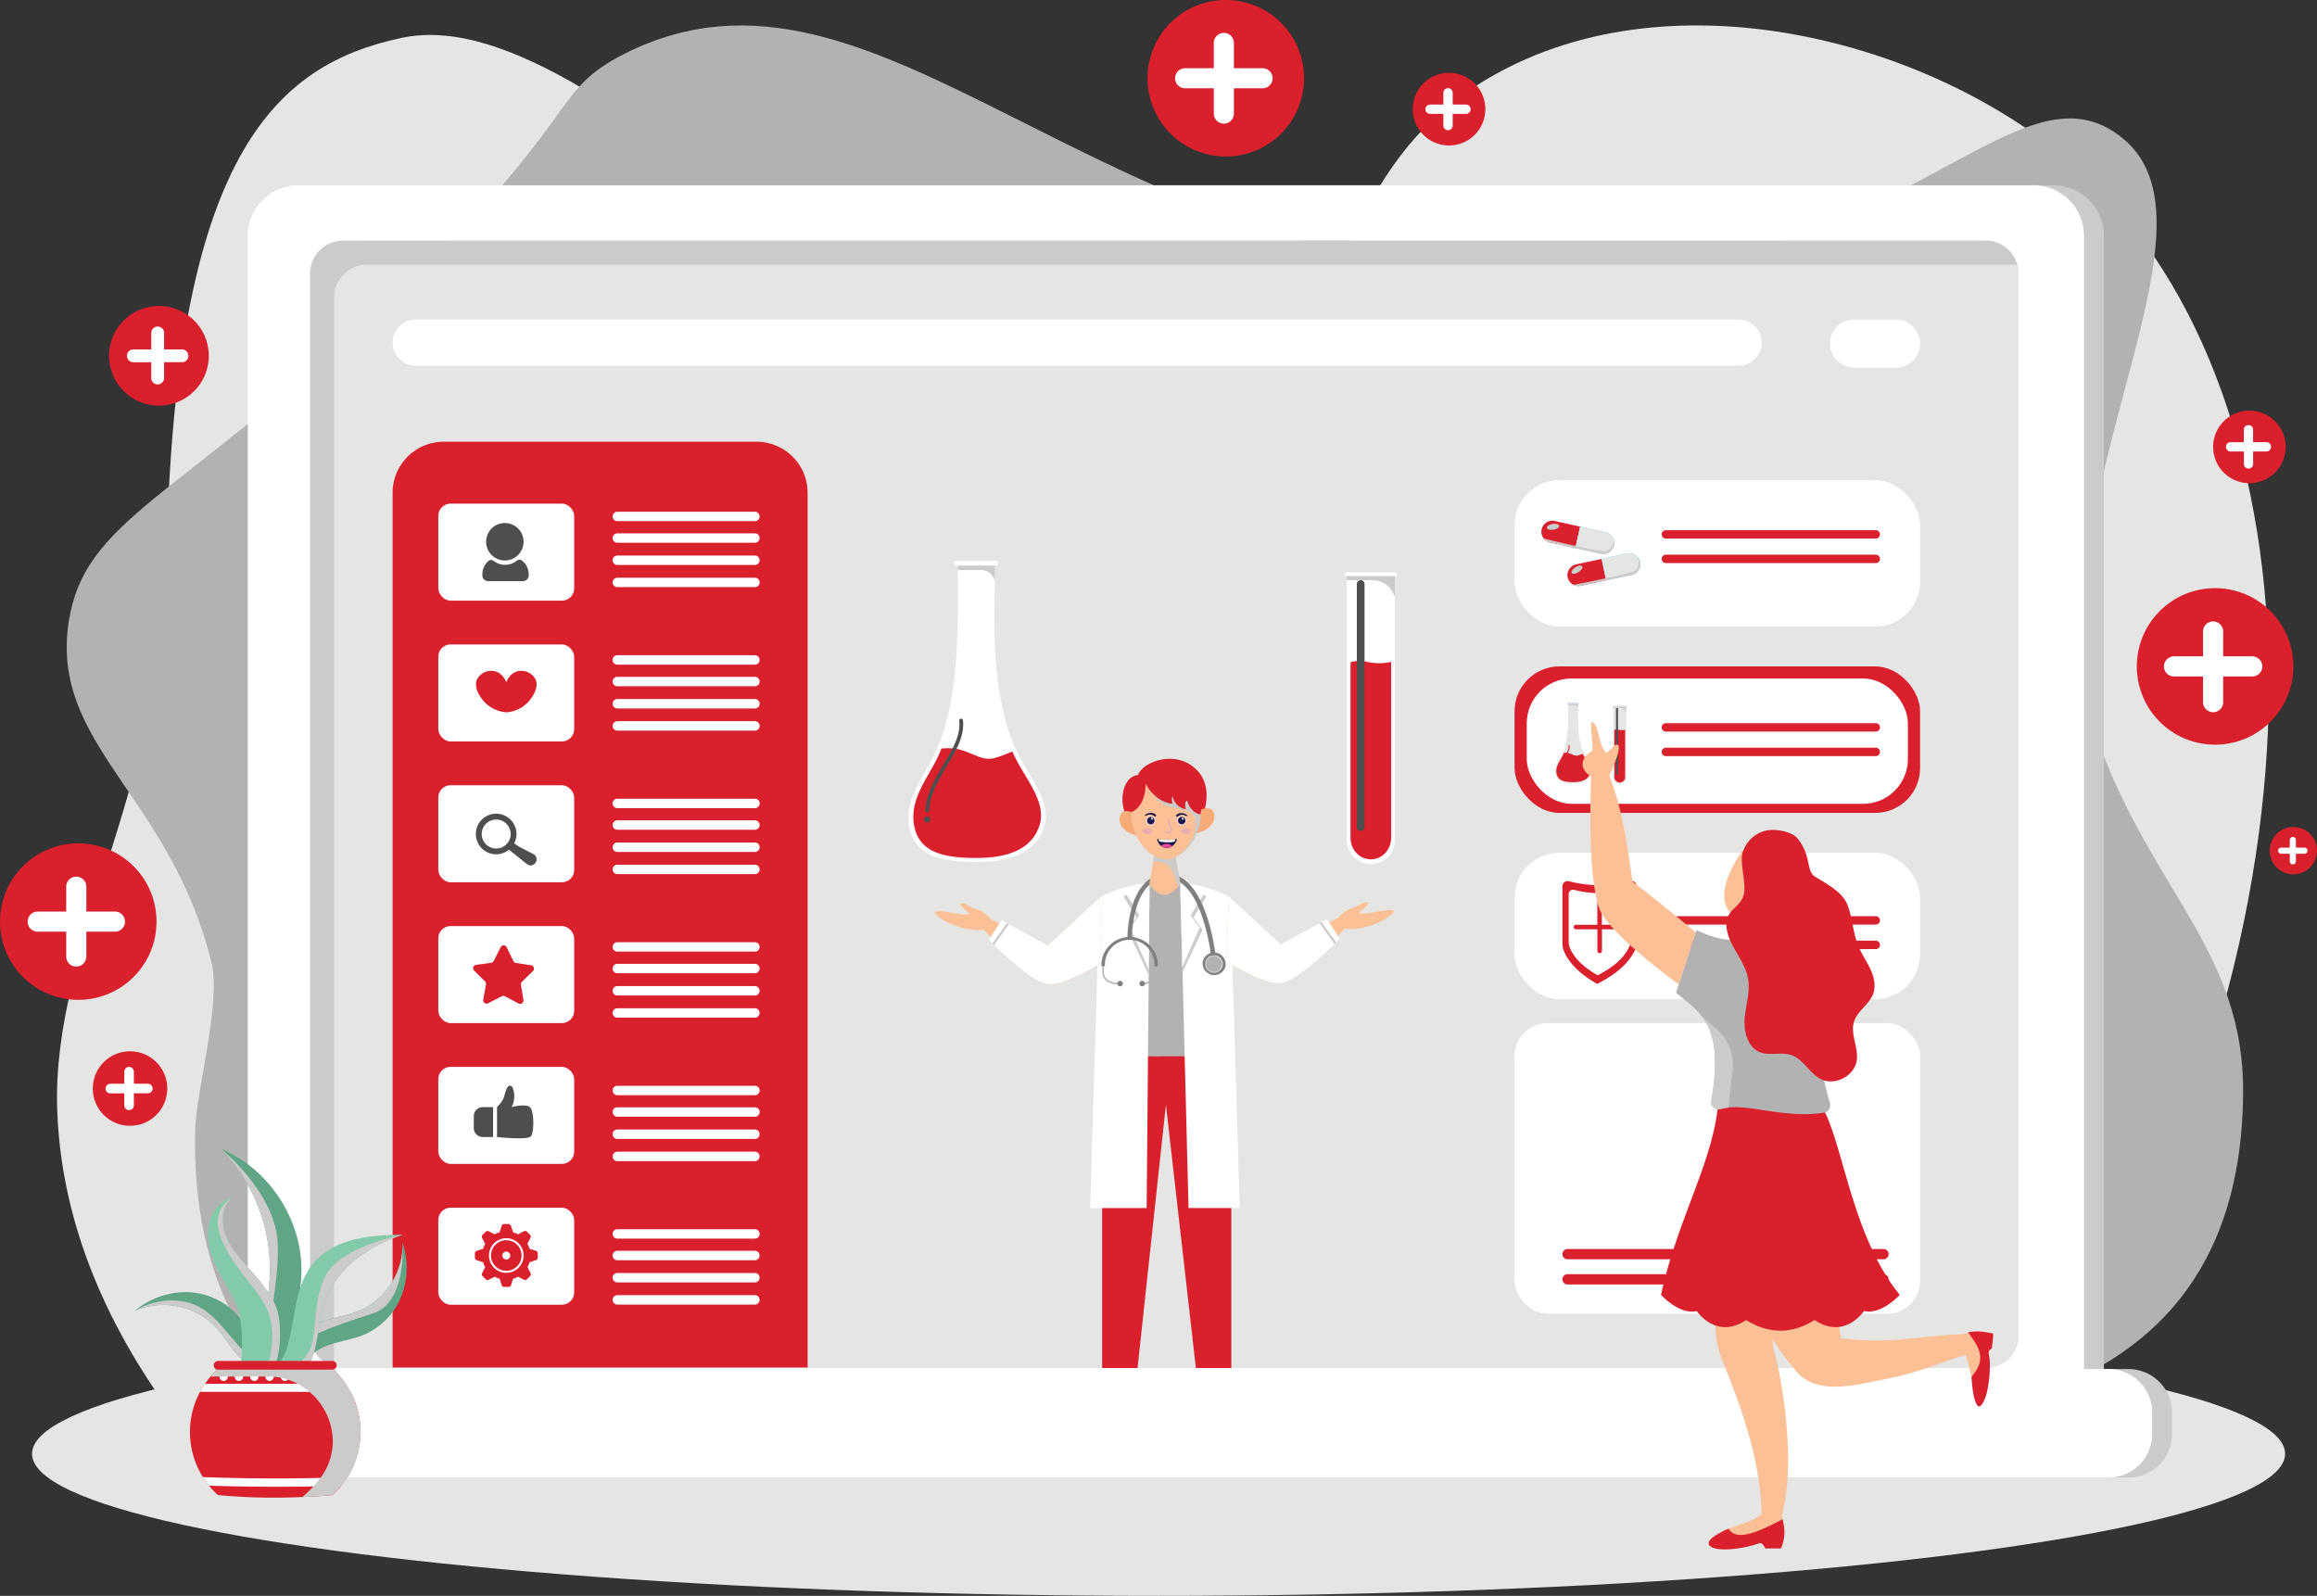 <svg xmlns="http://www.w3.org/2000/svg" viewBox="0 0 1254.82 864.24"><rect x="0" y="0" width="1254.82" height="864.24" fill="#333333" stroke="none"/><defs><style>.cls-1{isolation:isolate;}.cls-2{fill:#e5e5e4;}.cls-3{fill:#b3b2b3;}.cls-4,.cls-8{fill:#cbcbca;}.cls-4{mix-blend-mode:multiply;}.cls-5{fill:#fff;}.cls-6{fill:#da1f2d;}.cls-7{fill:#32c2e3;}.cls-8{mix-blend-mode:overlay;}.cls-11,.cls-9{fill:#4d4e4e;}.cls-10{fill:#cacfe8;}.cls-11,.cls-12{mix-blend-mode:screen;}.cls-13{fill:#f8caca;}.cls-14{fill:#fbc095;}.cls-15{fill:gray;}.cls-16{fill:#f6ab78;}.cls-17{fill:#1b164a;}.cls-18{fill:#f8dada;}.cls-19{fill:#eaafae;}.cls-20{fill:#e14a96;}.cls-21{fill:#60a586;}.cls-22{fill:#82caa9;}.cls-23{fill:#3e3279;}</style></defs><title>3</title><g class="cls-1"><g id="_3" data-name="3"><ellipse class="cls-2" cx="627.45" cy="787.31" rx="610.1" ry="76.93"/><path class="cls-2" d="M1174,163c-76.68-71-221.22-110.39-321.34-52.31C766.37,160.71,783,242.6,713.2,274.16,565.66,340.9,379.73,64.57,263,89.41,194.52,104,139.48,153.25,135.69,374.83c-2.07,120.88-62.13,206.34-59.12,295,2.56,75.3,39.05,135.58,69.73,174.93l1011-22.89C1317.68,565.31,1303.53,282.89,1174,163Z" transform="translate(-45.59 -68.88)"/><path class="cls-3" d="M931.1,844.74c128,.67,327.59,11.58,329.3-183.7.65-74-45.75-107.17-75.41-182.54-48.76-123.9,72.72-283.75,10.23-334.71-57.93-47.25-118.82,76.38-310.51,75.12-247-1.63-362.83-189.64-500.21-121.27C341.62,119,363.2,132.18,254.14,234.07,140.89,339.86,91.54,350,82.86,405.35c-10.48,66.8,54.85,93.81,77.3,184.93,5.29,21.46-8.31,69.31-8.85,90.29-2.66,102.58,50.77,175.08,153.39,175.62Z" transform="translate(-45.59 -68.88)"/><path class="cls-4" d="M1198.29,810.3H1185V196.58a27.37,27.37,0,0,0-27.36-27.36H217.91a27.36,27.36,0,0,0-27.36,27.36V810.3h-4.86a23.61,23.61,0,0,0-23.62,23.61v11.52a23.62,23.62,0,0,0,23.62,23.62h1012.6a23.62,23.62,0,0,0,23.61-23.62V833.91A23.61,23.61,0,0,0,1198.29,810.3Zm-48.76-18.44a17.85,17.85,0,0,1-17.85,17.85H242.14a17.85,17.85,0,0,1-17.87-17.85V217a17.86,17.86,0,0,1,17.87-17.85h889.54A17.86,17.86,0,0,1,1149.53,217Z" transform="translate(-45.59 -68.88)"/><path class="cls-2" d="M1138.77,217V791.86a17.85,17.85,0,0,1-17.85,17.85H231.38a17.85,17.85,0,0,1-17.87-17.85V217a17.86,17.86,0,0,1,17.87-17.85h889.54A17.86,17.86,0,0,1,1138.77,217Z" transform="translate(-45.59 -68.88)"/><path class="cls-4" d="M226.51,804.87V230a17.86,17.86,0,0,1,17.87-17.84h889.54a17.9,17.9,0,0,1,4.3.54,17.85,17.85,0,0,0-17.3-13.55H231.38A17.86,17.86,0,0,0,213.51,217V791.86a17.84,17.84,0,0,0,13.55,17.3A17.39,17.39,0,0,1,226.51,804.87Z" transform="translate(-45.59 -68.88)"/><path class="cls-5" d="M1187.53,810.3h-13.3V196.58a27.37,27.37,0,0,0-27.36-27.36H207.15a27.36,27.36,0,0,0-27.36,27.36V810.3h-4.86a23.61,23.61,0,0,0-23.62,23.61v11.52a23.62,23.62,0,0,0,23.62,23.62h1012.6a23.62,23.62,0,0,0,23.61-23.62V833.91A23.61,23.61,0,0,0,1187.53,810.3Zm-48.76-18.44a17.85,17.85,0,0,1-17.85,17.85H231.38a17.85,17.85,0,0,1-17.87-17.85V217a17.86,17.86,0,0,1,17.87-17.85h889.54A17.86,17.86,0,0,1,1138.77,217Z" transform="translate(-45.59 -68.88)"/><path class="cls-6" d="M240.29,239.23H409.72a27.66,27.66,0,0,1,27.66,27.66V740.59a0,0,0,0,1,0,0H212.63a0,0,0,0,1,0,0V266.9A27.66,27.66,0,0,1,240.29,239.23Z"/><rect class="cls-5" x="237.37" y="272.74" width="73.6" height="52.54" rx="6.63" ry="6.63"/><rect class="cls-5" x="237.37" y="348.99" width="73.6" height="52.54" rx="6.63" ry="6.63"/><rect class="cls-5" x="237.37" y="425.25" width="73.6" height="52.54" rx="6.63" ry="6.63"/><rect class="cls-5" x="237.37" y="501.51" width="73.6" height="52.54" rx="6.63" ry="6.63"/><rect class="cls-5" x="237.37" y="577.77" width="73.6" height="52.54" rx="6.63" ry="6.63"/><rect class="cls-5" x="237.37" y="654.03" width="73.6" height="52.54" rx="6.63" ry="6.63"/><path class="cls-5" d="M454.42,351.11h-74.5a2.55,2.55,0,0,1-2.55-2.55h0a2.55,2.55,0,0,1,2.55-2.55h74.5a2.55,2.55,0,0,1,2.55,2.55h0A2.55,2.55,0,0,1,454.42,351.11Z" transform="translate(-45.59 -68.88)"/><path class="cls-5" d="M454.42,362.82h-74.5a2.55,2.55,0,0,1-2.55-2.55h0a2.55,2.55,0,0,1,2.55-2.55h74.5a2.55,2.55,0,0,1,2.55,2.55h0A2.55,2.55,0,0,1,454.42,362.82Z" transform="translate(-45.59 -68.88)"/><path class="cls-5" d="M454.42,374.83h-74.5a2.55,2.55,0,0,1-2.55-2.55h0a2.55,2.55,0,0,1,2.55-2.54h74.5a2.55,2.55,0,0,1,2.55,2.54h0A2.55,2.55,0,0,1,454.42,374.83Z" transform="translate(-45.59 -68.88)"/><path class="cls-5" d="M454.42,386.85h-74.5a2.55,2.55,0,0,1-2.55-2.55h0a2.55,2.55,0,0,1,2.55-2.55h74.5A2.55,2.55,0,0,1,457,384.3h0A2.55,2.55,0,0,1,454.42,386.85Z" transform="translate(-45.59 -68.88)"/><path class="cls-5" d="M454.42,428.82h-74.5a2.55,2.55,0,0,1-2.55-2.55h0a2.55,2.55,0,0,1,2.55-2.55h74.5a2.55,2.55,0,0,1,2.55,2.55h0A2.55,2.55,0,0,1,454.42,428.82Z" transform="translate(-45.59 -68.88)"/><path class="cls-5" d="M454.42,440.52h-74.5a2.55,2.55,0,0,1-2.55-2.55h0a2.55,2.55,0,0,1,2.55-2.55h74.5A2.55,2.55,0,0,1,457,438h0A2.55,2.55,0,0,1,454.42,440.52Z" transform="translate(-45.59 -68.88)"/><path class="cls-5" d="M454.42,452.54h-74.5a2.55,2.55,0,0,1-2.55-2.55h0a2.55,2.55,0,0,1,2.55-2.55h74.5A2.55,2.55,0,0,1,457,450h0A2.55,2.55,0,0,1,454.42,452.54Z" transform="translate(-45.59 -68.88)"/><path class="cls-5" d="M454.42,464.56h-74.5a2.55,2.55,0,0,1-2.55-2.55h0a2.55,2.55,0,0,1,2.55-2.55h74.5A2.55,2.55,0,0,1,457,462h0A2.55,2.55,0,0,1,454.42,464.56Z" transform="translate(-45.59 -68.88)"/><path class="cls-5" d="M454.42,506.53h-74.5a2.55,2.55,0,0,1-2.55-2.55h0a2.55,2.55,0,0,1,2.55-2.55h74.5A2.55,2.55,0,0,1,457,504h0A2.55,2.55,0,0,1,454.42,506.53Z" transform="translate(-45.59 -68.88)"/><path class="cls-5" d="M454.42,518.23h-74.5a2.55,2.55,0,0,1-2.55-2.55h0a2.55,2.55,0,0,1,2.55-2.55h74.5a2.55,2.55,0,0,1,2.55,2.55h0A2.55,2.55,0,0,1,454.42,518.23Z" transform="translate(-45.59 -68.88)"/><path class="cls-5" d="M454.42,530.25h-74.5a2.55,2.55,0,0,1-2.55-2.55h0a2.55,2.55,0,0,1,2.55-2.55h74.5A2.55,2.55,0,0,1,457,527.7h0A2.55,2.55,0,0,1,454.42,530.25Z" transform="translate(-45.59 -68.88)"/><path class="cls-5" d="M454.42,542.27h-74.5a2.55,2.55,0,0,1-2.55-2.55h0a2.55,2.55,0,0,1,2.55-2.55h74.5a2.55,2.55,0,0,1,2.55,2.55h0A2.55,2.55,0,0,1,454.42,542.27Z" transform="translate(-45.59 -68.88)"/><path class="cls-5" d="M454.42,584.24h-74.5a2.55,2.55,0,0,1-2.55-2.55h0a2.55,2.55,0,0,1,2.55-2.55h74.5a2.55,2.55,0,0,1,2.55,2.55h0A2.55,2.55,0,0,1,454.42,584.24Z" transform="translate(-45.59 -68.88)"/><path class="cls-5" d="M454.42,595.94h-74.5a2.55,2.55,0,0,1-2.55-2.55h0a2.55,2.55,0,0,1,2.55-2.55h74.5a2.55,2.55,0,0,1,2.55,2.55h0A2.55,2.55,0,0,1,454.42,595.94Z" transform="translate(-45.59 -68.88)"/><path class="cls-5" d="M454.42,608h-74.5a2.55,2.55,0,0,1-2.55-2.55h0a2.55,2.55,0,0,1,2.55-2.55h74.5a2.55,2.55,0,0,1,2.55,2.55h0A2.55,2.55,0,0,1,454.42,608Z" transform="translate(-45.59 -68.88)"/><path class="cls-5" d="M454.42,620h-74.5a2.55,2.55,0,0,1-2.55-2.55h0a2.55,2.55,0,0,1,2.55-2.55h74.5a2.55,2.55,0,0,1,2.55,2.55h0A2.55,2.55,0,0,1,454.42,620Z" transform="translate(-45.59 -68.88)"/><path class="cls-5" d="M454.42,662h-74.5a2.55,2.55,0,0,1-2.55-2.55h0a2.55,2.55,0,0,1,2.55-2.55h74.5A2.55,2.55,0,0,1,457,659.4h0A2.55,2.55,0,0,1,454.42,662Z" transform="translate(-45.59 -68.88)"/><path class="cls-5" d="M454.42,673.65h-74.5a2.55,2.55,0,0,1-2.55-2.55h0a2.55,2.55,0,0,1,2.55-2.55h74.5A2.55,2.55,0,0,1,457,671.1h0A2.55,2.55,0,0,1,454.42,673.65Z" transform="translate(-45.59 -68.88)"/><path class="cls-5" d="M454.42,685.67h-74.5a2.55,2.55,0,0,1-2.55-2.55h0a2.55,2.55,0,0,1,2.55-2.55h74.5a2.55,2.55,0,0,1,2.55,2.55h0A2.55,2.55,0,0,1,454.42,685.67Z" transform="translate(-45.59 -68.88)"/><path class="cls-5" d="M454.42,697.69h-74.5a2.55,2.55,0,0,1-2.55-2.55h0a2.55,2.55,0,0,1,2.55-2.55h74.5a2.55,2.55,0,0,1,2.55,2.55h0A2.55,2.55,0,0,1,454.42,697.69Z" transform="translate(-45.59 -68.88)"/><path class="cls-5" d="M454.42,739.66h-74.5a2.55,2.55,0,0,1-2.55-2.55h0a2.55,2.55,0,0,1,2.55-2.55h74.5a2.55,2.55,0,0,1,2.55,2.55h0A2.55,2.55,0,0,1,454.42,739.66Z" transform="translate(-45.59 -68.88)"/><path class="cls-5" d="M454.42,751.36h-74.5a2.55,2.55,0,0,1-2.55-2.55h0a2.55,2.55,0,0,1,2.55-2.55h74.5a2.55,2.55,0,0,1,2.55,2.55h0A2.55,2.55,0,0,1,454.42,751.36Z" transform="translate(-45.59 -68.88)"/><path class="cls-5" d="M454.42,763.38h-74.5a2.55,2.55,0,0,1-2.55-2.55h0a2.55,2.55,0,0,1,2.55-2.55h74.5a2.55,2.55,0,0,1,2.55,2.55h0A2.55,2.55,0,0,1,454.42,763.38Z" transform="translate(-45.59 -68.88)"/><path class="cls-5" d="M454.42,775.39h-74.5a2.55,2.55,0,0,1-2.55-2.55h0a2.55,2.55,0,0,1,2.55-2.55h74.5a2.55,2.55,0,0,1,2.55,2.55h0A2.55,2.55,0,0,1,454.42,775.39Z" transform="translate(-45.59 -68.88)"/><rect class="cls-5" x="820.25" y="260.01" width="219.61" height="79.32" rx="24.28" ry="24.28"/><rect class="cls-6" x="820.25" y="360.9" width="219.61" height="79.32" rx="24.28" ry="24.28"/><rect class="cls-5" x="826.84" y="367.44" width="206.43" height="67.87" rx="24.28" ry="24.28"/><rect class="cls-5" x="820.25" y="461.78" width="219.61" height="79.32" rx="24.28" ry="24.28"/><rect class="cls-5" x="820.25" y="554.05" width="219.61" height="157.38" rx="17.78" ry="17.78"/><path class="cls-6" d="M928.51,546.1a65.83,65.83,0,0,1-33.25,0,2.81,2.81,0,0,0-3.51,2.72v30.82a11.54,11.54,0,0,0,.85,4.38c2.55,6.16,8.4,12.26,18,17.7,9.71-5.07,15.94-10.07,19.94-17.26a11.66,11.66,0,0,0,1.46-5.65v-30A2.82,2.82,0,0,0,928.51,546.1Z" transform="translate(-45.59 -68.88)"/><path class="cls-5" d="M925.71,550.79a54.87,54.87,0,0,1-27.65,0,2.34,2.34,0,0,0-2.92,2.26v25.62a9.68,9.68,0,0,0,.71,3.65c2.12,5.12,7,10.19,15,14.72,8.08-4.22,13.26-8.38,16.58-14.36a9.61,9.61,0,0,0,1.21-4.69V553.05A2.33,2.33,0,0,0,925.71,550.79Z" transform="translate(-45.59 -68.88)"/><path class="cls-6" d="M924.81,569.68h-11.7V558a1.23,1.23,0,1,0-2.46,0v11.69H899a1.24,1.24,0,0,0,0,2.47h11.7v11.7a1.23,1.23,0,0,0,2.46,0v-11.7h11.7a1.24,1.24,0,0,0,0-2.47Z" transform="translate(-45.59 -68.88)"/><path class="cls-6" d="M913,371.55l2.46,11.62L901.6,386.1a5.88,5.88,0,0,1-3.91-.52h0a5.94,5.94,0,0,1-3.12-4.06,6,6,0,0,1,4.58-7Z" transform="translate(-45.59 -68.88)"/><path class="cls-7" d="M933.81,373.2a5.95,5.95,0,0,1-4.58,7.05l-13.82,2.92L913,371.55l13.81-2.93a6,6,0,0,1,7,4.58Z" transform="translate(-45.59 -68.88)"/><path class="cls-2" d="M933.81,373.2a5.95,5.95,0,0,1-4.58,7.05l-13.82,2.92L913,371.55l13.81-2.93a6,6,0,0,1,7,4.58Z" transform="translate(-45.59 -68.88)"/><path class="cls-8" d="M902.46,375.58c.47.73-.42,2.15-2,3.16s-3.23,1.23-3.7.5.42-2.15,2-3.16S902,374.84,902.46,375.58Z" transform="translate(-45.59 -68.88)"/><path class="cls-4" d="M933.81,373.2a5.95,5.95,0,0,1-4.58,7.05L901.6,386.1a5.88,5.88,0,0,1-3.91-.52c5.87-.92,31-6.2,32.89-7.41,3-1.89,2.61-4.83,2.15-7.32A6,6,0,0,1,933.81,373.2Z" transform="translate(-45.59 -68.88)"/><path class="cls-6" d="M901.36,354.08l-2.59,11.6L885,362.61a5.94,5.94,0,0,1-3.35-2.1h0a5.95,5.95,0,0,1,5.94-9.5Z" transform="translate(-45.59 -68.88)"/><path class="cls-7" d="M919.65,364.24a5.95,5.95,0,0,1-7.09,4.51l-13.79-3.07,2.59-11.6,13.78,3.07a5.93,5.93,0,0,1,4.5,4.5A5.8,5.8,0,0,1,919.65,364.24Z" transform="translate(-45.59 -68.88)"/><path class="cls-2" d="M919.65,364.24a5.95,5.95,0,0,1-7.09,4.51l-13.79-3.07,2.59-11.6,13.78,3.07a5.93,5.93,0,0,1,4.5,4.5A5.8,5.8,0,0,1,919.65,364.24Z" transform="translate(-45.59 -68.88)"/><path class="cls-8" d="M890,353.63c.14.86-1.23,1.81-3.07,2.12s-3.46-.13-3.6-1,1.23-1.81,3.07-2.12S889.84,352.77,890,353.63Z" transform="translate(-45.59 -68.88)"/><path class="cls-4" d="M919.69,364.26a6,6,0,0,1-7.1,4.49L885,362.56a5.92,5.92,0,0,1-3.34-2.1c5.72,1.61,30.76,7.28,33,7,3.49-.49,4.39-3.31,5-5.76A5.81,5.81,0,0,1,919.69,364.26Z" transform="translate(-45.59 -68.88)"/><path class="cls-6" d="M1061.46,360.54H947.77a2.27,2.27,0,0,1-2.27-2.27h0a2.27,2.27,0,0,1,2.27-2.27h113.69a2.27,2.27,0,0,1,2.27,2.27h0A2.27,2.27,0,0,1,1061.46,360.54Z" transform="translate(-45.59 -68.88)"/><path class="cls-6" d="M1061.46,373.82H947.77a2.27,2.27,0,0,1-2.27-2.27h0a2.28,2.28,0,0,1,2.27-2.28h113.69a2.28,2.28,0,0,1,2.27,2.28h0A2.27,2.27,0,0,1,1061.46,373.82Z" transform="translate(-45.59 -68.88)"/><path class="cls-6" d="M1061.46,465.07H947.77a2.28,2.28,0,0,1-2.27-2.28h0a2.27,2.27,0,0,1,2.27-2.27h113.69a2.27,2.27,0,0,1,2.27,2.27h0A2.28,2.28,0,0,1,1061.46,465.07Z" transform="translate(-45.59 -68.88)"/><path class="cls-6" d="M1061.46,478.35H947.77a2.28,2.28,0,0,1-2.27-2.28h0a2.27,2.27,0,0,1,2.27-2.27h113.69a2.27,2.27,0,0,1,2.27,2.27h0A2.28,2.28,0,0,1,1061.46,478.35Z" transform="translate(-45.59 -68.88)"/><path class="cls-6" d="M1061.46,569.59H947.77a2.27,2.27,0,0,1-2.27-2.27h0a2.27,2.27,0,0,1,2.27-2.27h113.69a2.27,2.27,0,0,1,2.27,2.27h0A2.27,2.27,0,0,1,1061.46,569.59Z" transform="translate(-45.59 -68.88)"/><path class="cls-6" d="M1061.46,582.87H947.77a2.27,2.27,0,0,1-2.27-2.27h0a2.28,2.28,0,0,1,2.27-2.28h113.69a2.28,2.28,0,0,1,2.27,2.28h0A2.27,2.27,0,0,1,1061.46,582.87Z" transform="translate(-45.59 -68.88)"/><path class="cls-6" d="M1065.62,750.85H894.53a2.78,2.78,0,0,1-2.78-2.78h0a2.77,2.77,0,0,1,2.78-2.78h171.09a2.77,2.77,0,0,1,2.78,2.78h0A2.78,2.78,0,0,1,1065.62,750.85Z" transform="translate(-45.59 -68.88)"/><path class="cls-6" d="M1065.62,764.49H894.53a2.77,2.77,0,0,1-2.78-2.78h0a2.78,2.78,0,0,1,2.78-2.78h171.09a2.78,2.78,0,0,1,2.78,2.78h0A2.77,2.77,0,0,1,1065.62,764.49Z" transform="translate(-45.59 -68.88)"/><path class="cls-9" d="M312.63,668.46v16.17H307a4.82,4.82,0,0,1-4.82-4.82v-6.52a4.83,4.83,0,0,1,4.82-4.83Z" transform="translate(-45.59 -68.88)"/><path class="cls-9" d="M333.1,684.27c-1.94,2.2-18.34.36-18.34.36V668.46s3-2.91,3.81-5.59,1.51-6.52,3.56-6,3,8,.43,11.56c0,0,8-2.16,10.19.21S334.91,682.21,333.1,684.27Z" transform="translate(-45.59 -68.88)"/><path class="cls-6" d="M335.4,436.39a8.7,8.7,0,0,0-9.62-3.95c-4.22,1.15-5.83,5.46-6,5.95v0c-.18-.49-1.79-4.8-6-5.95a8.69,8.69,0,0,0-9.62,3.95c-2.95,5.39,3.25,12.07,3.95,12.82a18.08,18.08,0,0,0,11.75,5.42H320l.16,0a18,18,0,0,0,11.34-5.41C332.16,448.44,338.34,441.77,335.4,436.39Z" transform="translate(-45.59 -68.88)"/><path class="cls-6" d="M334.2,594.76a1.82,1.82,0,0,0-1-3.12L325,590.37a1.84,1.84,0,0,1-1.37-1L320,581.87a1.83,1.83,0,0,0-3.28,0L313,589.28a1.83,1.83,0,0,1-1.39,1l-8.24,1.13a1.83,1.83,0,0,0-1,3.11l5.91,5.86a1.81,1.81,0,0,1,.51,1.62l-1.47,8.19a1.83,1.83,0,0,0,2.64,2l7.4-3.81a1.85,1.85,0,0,1,1.7,0l7.33,3.94a1.83,1.83,0,0,0,2.67-1.91l-1.34-8.21a1.81,1.81,0,0,1,.54-1.62Z" transform="translate(-45.59 -68.88)"/><path class="cls-9" d="M334.64,531.51l-8.22-4.25-2.08-1.45a2.28,2.28,0,0,0-.3-.17,11,11,0,1,0-10.67,5.85,10.88,10.88,0,0,0,7.87-2.44l10,8a3.25,3.25,0,0,0,4.46-1.08h0A3.23,3.23,0,0,0,334.64,531.51Zm-20.33-3.11a7.84,7.84,0,1,1,7.84-7.84A7.84,7.84,0,0,1,314.31,528.4Z" transform="translate(-45.59 -68.88)"/><path class="cls-9" d="M319,372.4a10.14,10.14,0,1,0-10.14-10.14A10.14,10.14,0,0,0,319,372.4Z" transform="translate(-45.59 -68.88)"/><path class="cls-9" d="M328.28,372.48a2.2,2.2,0,0,0-2.75,0,10.14,10.14,0,0,1-12.65.13,2.17,2.17,0,0,0-2.76.05,9.55,9.55,0,0,0-3.29,7.57v.29a3.08,3.08,0,0,0,3.08,3.08h18.94a3.08,3.08,0,0,0,3.07-3.08v-.29A9.47,9.47,0,0,0,328.28,372.48Z" transform="translate(-45.59 -68.88)"/><path class="cls-6" d="M319.77,740.53a8.28,8.28,0,1,0,8.28,8.28A8.28,8.28,0,0,0,319.77,740.53Zm0,10.42a2.14,2.14,0,1,1,2.14-2.14A2.14,2.14,0,0,1,319.77,751Z" transform="translate(-45.59 -68.88)"/><path class="cls-6" d="M335.79,746.25l-3.44-1.1h0a12.24,12.24,0,0,0-1.11-2.66l1.64-3.25a1.42,1.42,0,0,0-.27-1.65L331,735.93a1.41,1.41,0,0,0-1.66-.26l-3.22,1.65h0a12.73,12.73,0,0,0-2.66-1.1h0l-1.14-3.45a1.41,1.41,0,0,0-1.35-1h-2.35a1.43,1.43,0,0,0-1.36,1l-1.1,3.45h0a11.74,11.74,0,0,0-2.66,1.1h0l-3.24-1.64a1.43,1.43,0,0,0-1.65.27l-1.67,1.66a1.44,1.44,0,0,0-.26,1.66l1.66,3.21a13,13,0,0,0-1.1,2.67l-3.45,1.14a1.42,1.42,0,0,0-1,1.35V750a1.42,1.42,0,0,0,1,1.35l3.44,1.1h0a12.54,12.54,0,0,0,1.11,2.67l-1.64,3.24a1.43,1.43,0,0,0,.26,1.65l1.67,1.67a1.43,1.43,0,0,0,1.66.26l3.22-1.66a12.87,12.87,0,0,0,2.65,1.1h0l1.14,3.45a1.41,1.41,0,0,0,1.35,1H321a1.43,1.43,0,0,0,1.36-1l1.1-3.44h0a12.73,12.73,0,0,0,2.66-1.1h0l3.24,1.63a1.43,1.43,0,0,0,1.65-.26l1.66-1.67a1.41,1.41,0,0,0,.26-1.66l-1.65-3.21a13,13,0,0,0,1.1-2.67l3.45-1.13a1.43,1.43,0,0,0,1-1.36v-2.35A1.43,1.43,0,0,0,335.79,746.25Zm-16,11.93a9.37,9.37,0,1,1,9.36-9.37A9.37,9.37,0,0,1,319.77,758.18Z" transform="translate(-45.59 -68.88)"/><path class="cls-2" d="M926.28,451.67v38.26a3.5,3.5,0,0,1-7,0V451.67Z" transform="translate(-45.59 -68.88)"/><path class="cls-6" d="M925.71,464.08v25.44a2.93,2.93,0,1,1-5.85,0V464.13a4.71,4.71,0,0,1,2.46,0A7.72,7.72,0,0,0,925.71,464.08Z" transform="translate(-45.59 -68.88)"/><path class="cls-10" d="M926.31,451.72h-7.06a.29.29,0,0,1-.28-.29h0a.29.29,0,0,1,.28-.28h7.06a.29.29,0,0,1,.29.28h0A.29.29,0,0,1,926.31,451.72Z" transform="translate(-45.59 -68.88)"/><path class="cls-11" d="M921.32,488.54h0a.56.56,0,0,1-.56-.55V452.82a.56.56,0,0,1,.56-.56h0a.56.56,0,0,1,.55.56V488A.55.55,0,0,1,921.32,488.54Z" transform="translate(-45.59 -68.88)"/><path class="cls-4" d="M926.28,451.67v3.22h0a3.36,3.36,0,0,0-3.27-2.63h-3.72v-.59Z" transform="translate(-45.59 -68.88)"/><path class="cls-2" d="M907.43,487.77c-1.16,4.05-5.23,5.26-9.85,5.26-5.1,0-8.87-.83-9.68-5-.71-3.6,1.43-6.61,3.08-9.58a21.36,21.36,0,0,0,1.16-2.46c3-7.33,2.8-17.18,2.74-25.23v-.69h5.4c0,.74,0,1.49,0,2.24-.13,8-.28,17,2.93,24.14a22,22,0,0,0,1,2C905.83,481.46,908.31,484.68,907.43,487.77Z" transform="translate(-45.59 -68.88)"/><path class="cls-6" d="M906.75,487.54c-1.08,3.77-4.87,4.9-9.16,4.9-4.75,0-8.25-.78-9-4.62-.66-3.34,1.33-6.15,2.87-8.91a20.92,20.92,0,0,0,1.08-2.29,7.66,7.66,0,0,1,2.71.16c2.1.64,3.09,1.46,4.5,1.3a14.91,14.91,0,0,0,3-1,20.26,20.26,0,0,0,.94,1.86C905.26,481.67,907.58,484.66,906.75,487.54Z" transform="translate(-45.59 -68.88)"/><path class="cls-4" d="M900.28,450.11c0,.74,0,1.49,0,2.24l-.1-.26a2,2,0,0,0-1.88-1.29h-3.38v-.69Z" transform="translate(-45.59 -68.88)"/><path class="cls-10" d="M900.35,450.16h-5.67a.35.35,0,0,1-.35-.35h0a.35.35,0,0,1,.35-.35h5.67a.35.35,0,0,1,.35.35h0A.35.35,0,0,1,900.35,450.16Z" transform="translate(-45.59 -68.88)"/><g class="cls-12"><path class="cls-6" d="M890.46,485.85h0a.25.25,0,0,1-.25-.27c.1-2.44,1.39-4.61,2.64-6.71s2.5-4.21,2.25-6.29a.27.27,0,0,1,.23-.3.28.28,0,0,1,.3.24c.27,2.26-1,4.38-2.32,6.62-1.22,2.05-2.47,4.16-2.57,6.46A.27.27,0,0,1,890.46,485.85Z" transform="translate(-45.59 -68.88)"/></g><path class="cls-11" d="M890,486.87a.46.46,0,1,1,.46.46A.46.46,0,0,1,890,486.87Z" transform="translate(-45.59 -68.88)"/><rect class="cls-4" x="643.67" y="579.33" width="21.12" height="1.73"/><rect class="cls-4" x="598" y="579.33" width="21.12" height="1.73"/><polygon class="cls-13" points="630.95 568.47 630.79 570.3 630.65 571.93 630.64 572.06 629.69 582.94 615.96 740.83 598.9 740.83 597.88 654.3 596.89 570.75 602.23 570.39 621.73 569.09 630.95 568.47"/><polygon class="cls-13" points="666.85 570.75 665.38 654.21 663.85 740.83 647.78 740.83 633.61 578 633.09 572.06 633.09 572.02 632.94 570.33 632.78 568.47 641.5 569.05 659.87 570.28 666.85 570.75"/><polygon class="cls-6" points="634.25 572.06 633.61 578 631.43 598.22 616.06 740.83 596.89 740.83 596.89 570.75 602.31 570.94 621.71 571.62 628.43 571.86 630.65 571.93 633.09 572.02 634.25 572.06"/><polygon class="cls-6" points="666.85 570.75 666.85 740.83 647.66 740.83 631.43 598.22 629.69 582.94 628.45 572.06 628.43 571.86 628.25 570.27 630.79 570.3 632.94 570.33 641.53 570.44 659.82 570.66 666.85 570.75"/><path class="cls-3" d="M668.86,547s-12.38,1.73-22.52,8,1.72,85.91,1.72,85.91H705.2s11.33-77.4,3-83.56-22.67-10.06-22.67-10.06Z" transform="translate(-45.59 -68.88)"/><path class="cls-5" d="M668.14,547.11l-.43,46.82v0l0,2.94v0l-1.13,126.27H636l5-168.06c6.88-4.08,16-7,26.77-8h0Z" transform="translate(-45.59 -68.88)"/><path class="cls-5" d="M717,723.08H689.27L686,595.44l-.07-2.93-1.06-40.75-.12-4.74h.12v0s0,0,0,0c10.9.92,20.11,3.88,27.06,8Z" transform="translate(-45.59 -68.88)"/><polygon class="cls-4" points="622.56 478.24 622.12 525.05 622.12 525.07 622.1 528.01 610.58 503.57 615.46 496.88 608.41 485.36 610.1 484.51 622.56 478.24"/><polygon class="cls-5" points="622.56 478.14 622.56 478.24 622.12 525.05 612.12 502.44 616.98 495.75 610.1 484.51 609.93 484.23 622.24 478.26 622.27 478.26 622.53 478.14 622.56 478.14"/><polygon class="cls-4" points="646.35 496.88 651.23 503.57 640.4 526.56 639.27 482.88 639.27 478.24 653.42 485.36 646.35 496.88"/><polygon class="cls-5" points="644.83 495.75 649.72 502.44 640.33 523.63 639.27 482.88 639.27 478.14 639.3 478.16 651.9 484.23 644.83 495.75"/><path class="cls-14" d="M773.77,571.82s-1.39,1.61-3.63,4.06c-7.53,8.21-24.73,26-32.33,25.62-9.89-.46-28.19-12-28.19-12l1.56-35.07,28.12,25.91,26.37-12.18,4.45-2a16.5,16.5,0,0,1,7.41-5.36c4.71-1.62,7.79-4.36,8.87-3s-6.06,5.22-4.33,5.59c4.36.86,13.84-2.1,17.44-1.62C804.38,562.36,788.3,573.48,773.77,571.82Z" transform="translate(-45.59 -68.88)"/><path class="cls-5" d="M771.1,577.16c-.57.62-1.22,1.32-1.92,2l-.89.89c-8.54,8.66-23.7,21.72-30.48,21.41-9.89-.46-28.19-12-28.19-12l1.56-35.07,28.12,25.91,21-11.48,1.1-.6,2.87-1.56Z" transform="translate(-45.59 -68.88)"/><polygon class="cls-4" points="723.59 510.32 722.7 511.21 714.69 500 715.8 499.4 723.59 510.32"/><path class="cls-14" d="M578.5,572.39s1.39,1.61,3.63,4.06c7.53,8.21,24.73,26,32.33,25.62,9.89-.46,28.2-12,28.2-12L641.09,555,613,580.93l-26.36-12.18-4.45-2a16.56,16.56,0,0,0-7.41-5.37c-4.72-1.61-7.8-4.35-8.88-3s6.06,5.22,4.33,5.58c-4.36.87-13.83-2.09-17.44-1.61C547.9,562.93,564,574.05,578.5,572.39Z" transform="translate(-45.59 -68.88)"/><path class="cls-5" d="M581.17,577.73c.58.62,1.22,1.32,1.92,2l.89.89c8.54,8.66,23.7,21.72,30.48,21.41,9.89-.46,28.2-12,28.2-12L641.09,555,613,580.93l-21-11.48-1.1-.6L588,567.29Z" transform="translate(-45.59 -68.88)"/><polygon class="cls-4" points="537.5 510.89 538.39 511.78 546.4 500.57 545.3 499.97 537.5 510.89"/><path class="cls-15" d="M697,589.62s0-.1,0-.15a5.89,5.89,0,0,1,.73-1.75,6.27,6.27,0,0,1,11.63,3.22,6.07,6.07,0,0,1-.14,1.39,4.77,4.77,0,0,1-.15.54A6.28,6.28,0,0,1,697,589.62Z" transform="translate(-45.59 -68.88)"/><path class="cls-4" d="M707.81,592a4.84,4.84,0,1,1-3.69-5.76A4.85,4.85,0,0,1,707.81,592Z" transform="translate(-45.59 -68.88)"/><path class="cls-3" d="M707.1,591.86A4.12,4.12,0,1,1,704,587,4.12,4.12,0,0,1,707.1,591.86Z" transform="translate(-45.59 -68.88)"/><path class="cls-3" d="M657.38,576.83a14.79,14.79,0,0,1,14.77,14.78v4.25c0,3.39-3.71,6.15-8.26,6.15v-.84c4.09,0,7.42-2.38,7.42-5.31v-4.25a13.94,13.94,0,1,0-27.87,0v4.25c0,2.93,3.33,5.31,7.42,5.31H652V602h-1.12c-4.55,0-8.26-2.76-8.26-6.15v-4.25A14.8,14.8,0,0,1,657.38,576.83Z" transform="translate(-45.59 -68.88)"/><path class="cls-15" d="M657.38,576.3a15.33,15.33,0,0,1,15.3,15.31,1,1,0,0,1-1.9,0,13.41,13.41,0,1,0-26.81,0,1,1,0,0,1-1.9,0A15.33,15.33,0,0,1,657.38,576.3Z" transform="translate(-45.59 -68.88)"/><path class="cls-15" d="M665.63,601.53a1.48,1.48,0,1,1-1.48-1.47A1.48,1.48,0,0,1,665.63,601.53Z" transform="translate(-45.59 -68.88)"/><path class="cls-15" d="M653.67,601.53a1.48,1.48,0,1,1-1.48-1.47A1.48,1.48,0,0,1,653.67,601.53Z" transform="translate(-45.59 -68.88)"/><path class="cls-15" d="M701.46,586.41c-.05-.42-4.84-41.83-23.83-41.83a14,14,0,0,0-10.27,4.23c-8.7,8.72-8.78,27.84-8.78,28h-2.41c0-.82.09-20.31,9.49-29.72a16.35,16.35,0,0,1,12-5c21.13,0,26,42.18,26.22,44Z" transform="translate(-45.59 -68.88)"/><path class="cls-14" d="M684.85,547.64c-.41.53-.84,1-1.25,1.51-5.15,5.8-10.34,6.14-15.54-1.51l2-12.13.74-4.54,11.05-.08Z" transform="translate(-45.59 -68.88)"/><path class="cls-4" d="M684.85,547.64c-.41.53-.84,1-1.25,1.51-.46-1.8-2.19-7.84-4.59-10.92-2-2.48-6.35-2.81-9-2.72l.74-4.54,11.05-.08Z" transform="translate(-45.59 -68.88)"/><path class="cls-6" d="M658.68,514.77c-8.3-7.15-6.29-25.47,3.3-26.18,2.39-7.28,20.95-14.32,32.18-2.27,10.21,11,1.22,28.45,1.22,28.45Z" transform="translate(-45.59 -68.88)"/><path class="cls-16" d="M659.76,509.32s-3.7-2.36-6.36-.55c-2.24,1.53-3.35,9.89,7.81,12.68Z" transform="translate(-45.59 -68.88)"/><path class="cls-16" d="M695.14,507.76s3.88-2.33,6.63-.44c2.32,1.59,3.38,10.12-8.27,12.76Z" transform="translate(-45.59 -68.88)"/><path class="cls-14" d="M695.81,510.41c0,9.83-6.83,20.06-14.47,23h0a12.3,12.3,0,0,1-2.84.75,10,10,0,0,1-1.44.1,11.53,11.53,0,0,1-2-.19h0c-8.57-1.59-16.74-12.88-16.74-23.68a22.23,22.23,0,0,1,6.61-16.08c.37-.36.75-.69,1.14-1a18.07,18.07,0,0,1,4.23-2.59,16.09,16.09,0,0,1,2.89-1,16.87,16.87,0,0,1,3.91-.46,17.08,17.08,0,0,1,9,2.61C691.88,495.5,695.81,502.43,695.81,510.41Z" transform="translate(-45.59 -68.88)"/><path class="cls-17" d="M683,523.32a6.9,6.9,0,0,1-2.54,3.81v0a4.91,4.91,0,0,1-6.07-.15,6.38,6.38,0,0,1-2.18-3.69,8.09,8.09,0,0,0,1,.14,28,28,0,0,0,8.85,0A8.09,8.09,0,0,0,683,523.32Z" transform="translate(-45.59 -68.88)"/><path class="cls-17" d="M665.71,510.22a4.78,4.78,0,0,1,2.76-1.09,3.81,3.81,0,0,1,3,.92.59.59,0,0,1-.82.86l0-.05c-.92-1.07-3.15-1.08-4.48-.16h0a.31.31,0,0,1-.38-.49Z" transform="translate(-45.59 -68.88)"/><path class="cls-17" d="M688.05,510.83c-1.33-.92-3.56-.91-4.47.16a.59.59,0,0,1-.84.08.6.6,0,0,1-.08-.84l.05-.05a3.83,3.83,0,0,1,3-.92,4.78,4.78,0,0,1,2.76,1.09.32.32,0,0,1,0,.44.32.32,0,0,1-.42,0Z" transform="translate(-45.59 -68.88)"/><circle class="cls-18" cx="623.2" cy="444.43" r="2.56"/><path class="cls-18" d="M683,513.31a2.56,2.56,0,1,1,2.55,2.56A2.56,2.56,0,0,1,683,513.31Z" transform="translate(-45.59 -68.88)"/><path class="cls-17" d="M666.83,513.31a2,2,0,1,1,2,2A2,2,0,0,1,666.83,513.31Z" transform="translate(-45.59 -68.88)"/><path class="cls-17" d="M683.59,513.27a2,2,0,1,1,1.95,2A1.95,1.95,0,0,1,683.59,513.27Z" transform="translate(-45.59 -68.88)"/><path class="cls-5" d="M669.07,512.65a.52.52,0,0,1,0-.73.53.53,0,0,1,.74,0,.52.52,0,0,1,0,.73A.53.53,0,0,1,669.07,512.65Z" transform="translate(-45.59 -68.88)"/><path class="cls-5" d="M685.75,512.65a.52.52,0,1,1,.73,0A.52.52,0,0,1,685.75,512.65Z" transform="translate(-45.59 -68.88)"/><path class="cls-19" d="M669.45,519c0,.93-1.19,1.69-2.64,1.69s-2.64-.76-2.64-1.69,1.18-1.7,2.64-1.7S669.45,518.08,669.45,519Z" transform="translate(-45.59 -68.88)"/><path class="cls-19" d="M690.54,519c0,.93-1.18,1.69-2.64,1.69s-2.64-.76-2.64-1.69,1.19-1.7,2.64-1.7S690.54,518.08,690.54,519Z" transform="translate(-45.59 -68.88)"/><path class="cls-5" d="M682,523.46v.45a.87.87,0,0,1-.72.87,22.46,22.46,0,0,1-7.4-.1.88.88,0,0,1-.73-.87v-.35A34.49,34.49,0,0,0,682,523.46Z" transform="translate(-45.59 -68.88)"/><path class="cls-20" d="M680.45,527.13v0a4.91,4.91,0,0,1-6.07-.15,4,4,0,0,1,3-1.11A3.77,3.77,0,0,1,680.45,527.13Z" transform="translate(-45.59 -68.88)"/><path class="cls-19" d="M678.44,520a3.3,3.3,0,0,0,1.44-.32c.83-.45.41-2-.41-4.58a19.79,19.79,0,0,1-.69-2.53.48.48,0,0,0-.53-.4.49.49,0,0,0-.41.53,20.2,20.2,0,0,0,.72,2.69c.37,1.17,1,3.12.8,3.52a4.83,4.83,0,0,1-2.51,0,.48.48,0,0,0-.57.35.46.46,0,0,0,.34.57A6.87,6.87,0,0,0,678.44,520Z" transform="translate(-45.59 -68.88)"/><path class="cls-4" d="M695.81,510.41c0,9.83-6.83,20.06-14.47,23,13.31-7.43,12.86-20.65,10.34-23.54s-9.91-2.89-15.2-5.13c-5.74-2.43-10.47-11.44-10.47-11.44v-4.74l7.12,1.18,12.94,2.15C691.88,495.5,695.81,502.43,695.81,510.41Z" transform="translate(-45.59 -68.88)"/><path class="cls-6" d="M658.32,508.62s7.6-2.13,7.69-15.3c2.38,4.4,7.33,10.13,14.59,10.83a6.05,6.05,0,0,1,0-4.32,8.73,8.73,0,0,0,7.24,7.31c-.42-1.39-.88-4.06.71-4.72.94,3.76,3.93,7.21,7.25,7.47l1.12-8.92s-5.18-9.68-5.35-9.94-9.93-6.65-9.93-6.65l-12.86.65-8.47,10.86C656.82,500.43,655,504.8,658.32,508.62Z" transform="translate(-45.59 -68.88)"/><path class="cls-5" d="M801.07,380.85V524.1a13.08,13.08,0,0,1-26.15,0V380.85Z" transform="translate(-45.59 -68.88)"/><path class="cls-6" d="M799,427.32v95.26c0,6.45-4.91,11.68-11,11.68s-11-5.23-11-11.68V427.51a17.74,17.74,0,0,1,9.21-.16A29,29,0,0,0,799,427.32Z" transform="translate(-45.59 -68.88)"/><path class="cls-5" d="M801.21,381H774.78a1.07,1.07,0,0,1-1.07-1.07h0a1.07,1.07,0,0,1,1.07-1.08h26.43a1.08,1.08,0,0,1,1.08,1.08h0A1.08,1.08,0,0,1,801.21,381Z" transform="translate(-45.59 -68.88)"/><path class="cls-11" d="M782.5,518.91h0a2.09,2.09,0,0,1-2.09-2.08V385.14a2.09,2.09,0,0,1,2.09-2.08h0a2.08,2.08,0,0,1,2.08,2.08V516.83A2.08,2.08,0,0,1,782.5,518.91Z" transform="translate(-45.59 -68.88)"/><path class="cls-4" d="M801.07,380.85v12.07h0a12.54,12.54,0,0,0-12.24-9.86H774.92v-2.21Z" transform="translate(-45.59 -68.88)"/><path class="cls-5" d="M611.29,516c-4.34,15.17-19.61,19.7-36.89,19.7-19.1,0-33.2-3.12-36.25-18.59-2.65-13.46,5.35-24.74,11.54-35.88a81.51,81.51,0,0,0,4.35-9.18c11-27.45,10.47-64.36,10.27-94.49,0-.87,0-1.73,0-2.59h20.2c0,2.76-.08,5.57-.12,8.41-.52,29.85-1.08,63.52,11,90.37,1.14,2.56,2.4,5.06,3.78,7.48C605.3,492.4,614.6,504.44,611.29,516Z" transform="translate(-45.59 -68.88)"/><path class="cls-6" d="M608.75,515.18c-4,14.11-18.24,18.33-34.32,18.33-17.77,0-30.89-2.91-33.72-17.3-2.47-12.52,5-23,10.73-33.38a75.3,75.3,0,0,0,4-8.54,28.15,28.15,0,0,1,10.16.58c7.84,2.38,11.55,5.47,16.84,4.85,2.54-.3,7.23-2.08,11.41-3.85,1.06,2.38,2.24,4.71,3.52,7C603.18,493.19,611.83,504.4,608.75,515.18Z" transform="translate(-45.59 -68.88)"/><path class="cls-4" d="M584.5,375c0,2.76-.08,5.57-.12,8.41l-.39-1a7.57,7.57,0,0,0-7.06-4.83H564.31c0-.87,0-1.73,0-2.59Z" transform="translate(-45.59 -68.88)"/><path class="cls-5" d="M584.78,375.19H563.53a1.31,1.31,0,0,1-1.31-1.31h0a1.3,1.3,0,0,1,1.31-1.31h21.25a1.31,1.31,0,0,1,1.31,1.31h0A1.31,1.31,0,0,1,584.78,375.19Z" transform="translate(-45.59 -68.88)"/><g class="cls-12"><path class="cls-9" d="M547.76,508.85h0a1,1,0,0,1-1-1c.38-9.11,5.21-17.25,9.89-25.12,4.81-8.1,9.36-15.76,8.43-23.54a1,1,0,0,1,2-.24c1,8.46-3.7,16.4-8.69,24.81-4.55,7.65-9.25,15.57-9.62,24.17A1,1,0,0,1,547.76,508.85Z" transform="translate(-45.59 -68.88)"/></g><path class="cls-11" d="M546,512.65a1.71,1.71,0,1,1,1.7,1.71A1.7,1.7,0,0,1,546,512.65Z" transform="translate(-45.59 -68.88)"/><path class="cls-5" d="M987.18,266.93H270.72a12.5,12.5,0,0,1-12.5-12.5h0a12.51,12.51,0,0,1,12.5-12.51H987.18a12.51,12.51,0,0,1,12.51,12.51h0A12.51,12.51,0,0,1,987.18,266.93Z" transform="translate(-45.59 -68.88)"/><path class="cls-5" d="M1072.44,267.94H1049.7a13,13,0,0,1-13-13h0a13,13,0,0,1,13-13h22.74a13,13,0,0,1,13,13h0A13,13,0,0,1,1072.44,267.94Z" transform="translate(-45.59 -68.88)"/><path class="cls-21" d="M201.8,804.9,190,809.15l-3.63,1.32c-5.6-1.25-10.16-5.28-13.79-9.73s-6.56-9.4-10.52-13.53c-10.88-11.44-29.36-14.94-43.71-8.27a.42.42,0,0,1,.1-.07,43.49,43.49,0,0,1,26.79-10.23A38.06,38.06,0,0,1,172,778.84c4.92,4.71,8.35,10.72,12.73,15.93S195,804.63,201.8,804.9Z" transform="translate(-45.59 -68.88)"/><path class="cls-4" d="M190,809.15l-3.63,1.32c-5.6-1.25-10.16-5.28-13.79-9.73s-6.56-9.4-10.52-13.53c-10.88-11.44-29.36-14.94-43.71-8.27a.42.42,0,0,1,.1-.07c1.26-.83,14.22-8.94,30-4.32,16.63,4.81,26.16,28.43,35.07,29.19C187,804,188.9,806.38,190,809.15Z" transform="translate(-45.59 -68.88)"/><path class="cls-21" d="M214.07,810.64l-15.83,0a13.39,13.39,0,0,1-3-3.43s0,0,0-.07a27.46,27.46,0,0,1-2.44-5,49.65,49.65,0,0,1-2-6.33c-.19-.79-.36-1.59-.52-2.38a39.2,39.2,0,0,1-.86-5.34,2.19,2.19,0,0,0-.07-.53c0-.46-.06-.92-.06-1.35-.27-6.83,1.25-13.56,2-20.35a93.51,93.51,0,0,0-26-74.82l.1.07c27.08,11.28,45.36,40.74,43.31,69.9-.62,9-1.58,17.61-2.11,26.65S207.84,804,214.07,810.64Z" transform="translate(-45.59 -68.88)"/><path class="cls-4" d="M195.24,807.17a27.46,27.46,0,0,1-2.44-5,49.65,49.65,0,0,1-2-6.33c-.19-.79-.36-1.59-.52-2.38-.4-2-.7-3.86-.86-5.34a2.19,2.19,0,0,0-.07-.53c0-.46-.06-.92-.06-1.35-.27-6.83,1.25-13.56,2-20.35a93.51,93.51,0,0,0-26-74.82l.1.07c1.75,1.45,30.18,25,30.68,52.28C196.49,771.55,187.91,785.43,195.24,807.17Z" transform="translate(-45.59 -68.88)"/><path class="cls-21" d="M263.16,770.33a37.81,37.81,0,0,1-19.43,20.91c-6.2,2.8-13.1,3.76-19.6,5.87s-12.86,6.8-15.63,13l.26-13,.1-4.35c3.23-4.72,8.71-7.42,14.18-9.1s11.22-2.61,16.56-4.72c14.72-5.84,24.81-21.61,23.92-37.34A42.9,42.9,0,0,1,263.16,770.33Z" transform="translate(-45.59 -68.88)"/><path class="cls-4" d="M247.59,780.16c-18.77,6-34.18,11.57-38,16-.23.29-.49.59-.79.95l.1-4.35c3.23-4.72,8.71-7.42,14.18-9.1s11.22-2.61,16.56-4.72c14.72-5.84,24.81-21.61,23.92-37.34C263.52,741.63,266.32,774.12,247.59,780.16Z" transform="translate(-45.59 -68.88)"/><path class="cls-22" d="M263.85,737.54l-.1,0A82.41,82.41,0,0,0,238.22,751c-7.52,6.1-13.69,14-16.86,23.19-2.8,8.15-3.16,16.89-5.24,25.27s-6.53,16.89-14.45,20.39l-4.06-3.63-6.36-5.64c5.5-1.59,8.47-7.46,10.09-12.9,2.21-7.55,3.07-15.41,4.68-23.09s4.16-15.41,9.18-21.48c5.57-6.76,13.85-10.92,22.43-13S255,737.67,263.85,737.54Z" transform="translate(-45.59 -68.88)"/><path class="cls-22" d="M195.9,803.48a25.4,25.4,0,0,1-1.39,4.19l-1.42.06-2.21.1-15,.69c1.39-7.32,1.06-26.09-2.08-32.88s-7.25-13.07-10.55-19.8-5.64-14.15-4.82-21.54,5.51-14.77,12.67-17c-5.28,4.88-5.94,13.23-3.53,20s7.29,12.27,12.07,17.65c5.65,6.37,11.38,12.87,15,20.58C197.64,782,198,795,195.9,803.48Z" transform="translate(-45.59 -68.88)"/><path class="cls-4" d="M263.75,737.57A82.41,82.41,0,0,0,238.22,751c-7.52,6.1-13.69,14-16.86,23.19-2.8,8.15-3.16,16.89-5.24,25.27s-6.53,16.89-14.45,20.39l-4.06-3.63c3.73-2.74,10.13-8,14.35-14,6.24-8.91,1.88-25.3,9.67-41.89C229.21,744.27,261.74,737.93,263.75,737.57Z" transform="translate(-45.59 -68.88)"/><path class="cls-4" d="M195.9,803.48l-1.06,4.92-3.59,2.14a3.3,3.3,0,0,1-.37-2.71c9.37-36.9-13.64-39.1-25.63-68.74-6.07-15,5.84-21.81,5.84-21.81-5.28,4.88-5.94,13.23-3.53,20s7.29,12.27,12.07,17.65c5.65,6.37,11.38,12.87,15,20.58C197.64,782,198,795,195.9,803.48Z" transform="translate(-45.59 -68.88)"/><path class="cls-6" d="M240.83,844.41a47.25,47.25,0,0,1-10.26,29,48.87,48.87,0,0,1-4.85,5.12c-5.51.46-11,.82-16.36,1.05a323.32,323.32,0,0,1-45.76-1.05,48.38,48.38,0,0,1-4.88-5.15,42.29,42.29,0,0,1-3.26-4.62,46,46,0,0,1-1.52-46.15,36.46,36.46,0,0,1,2.67-4.35,49.3,49.3,0,0,1,6.56-7.62h63a46.47,46.47,0,0,1,6.53,7.62,36.46,36.46,0,0,1,2.67,4.35A45.62,45.62,0,0,1,240.83,844.41Z" transform="translate(-45.59 -68.88)"/><path class="cls-5" d="M235.35,822.64H153.93a37.88,37.88,0,0,1,2.68-4.35h76.06A37.88,37.88,0,0,1,235.35,822.64Z" transform="translate(-45.59 -68.88)"/><path class="cls-5" d="M233.83,868.79a45.61,45.61,0,0,1-3.26,4.65q-35.43,1.2-71.85,0a42.29,42.29,0,0,1-3.26-4.62C182,869.75,208.17,869.81,233.83,868.79Z" transform="translate(-45.59 -68.88)"/><path class="cls-6" d="M225.54,810.67h-61.8a2.38,2.38,0,0,1-2.38-2.38h0a2.37,2.37,0,0,1,2.38-2.38h61.8a2.37,2.37,0,0,1,2.38,2.38h0A2.38,2.38,0,0,1,225.54,810.67Z" transform="translate(-45.59 -68.88)"/><path class="cls-5" d="M166.75,812.24a2.24,2.24,0,1,1-2.24,2.24A2.24,2.24,0,0,1,166.75,812.24Z" transform="translate(-45.59 -68.88)"/><path class="cls-5" d="M175,812.24a2.24,2.24,0,1,1-2.25,2.24A2.24,2.24,0,0,1,175,812.24Z" transform="translate(-45.59 -68.88)"/><path class="cls-5" d="M183.32,812.24a2.24,2.24,0,1,1-2.25,2.24A2.24,2.24,0,0,1,183.32,812.24Z" transform="translate(-45.59 -68.88)"/><path class="cls-5" d="M191.6,812.24a2.24,2.24,0,1,1-2.25,2.24A2.24,2.24,0,0,1,191.6,812.24Z" transform="translate(-45.59 -68.88)"/><path class="cls-5" d="M199.88,812.24a2.24,2.24,0,1,1-2.24,2.24A2.24,2.24,0,0,1,199.88,812.24Z" transform="translate(-45.59 -68.88)"/><path class="cls-5" d="M208.16,812.24a2.24,2.24,0,1,1-2.24,2.24A2.24,2.24,0,0,1,208.16,812.24Z" transform="translate(-45.59 -68.88)"/><path class="cls-5" d="M216.44,812.24a2.24,2.24,0,1,1-2.24,2.24A2.24,2.24,0,0,1,216.44,812.24Z" transform="translate(-45.59 -68.88)"/><path class="cls-5" d="M224.72,812.24a2.24,2.24,0,1,1-2.24,2.24A2.24,2.24,0,0,1,224.72,812.24Z" transform="translate(-45.59 -68.88)"/><path class="cls-4" d="M240.83,844.41a46.1,46.1,0,0,1-15.11,34.15c-5.51.46-11,.82-16.36,1.05a64.92,64.92,0,0,0,9.87-10.49c16.75-22.64-.54-54.79-28.71-54.79H159.68a44.74,44.74,0,0,1,3.49-3.66h63a46.47,46.47,0,0,1,6.53,7.62,36.46,36.46,0,0,1,2.67,4.35A45.62,45.62,0,0,1,240.83,844.41Z" transform="translate(-45.59 -68.88)"/><path class="cls-14" d="M989.21,529.56c-3.6,5-12.77,19.78-8.92,29.75s17.52,10.25,17.52,10.25l10.63-28.43Z" transform="translate(-45.59 -68.88)"/><path class="cls-14" d="M1114.8,823.94c-.67-7-2.77-15-4.6-21.41-14.39,4.64-27.47,10.17-42,12.91-15.94,3-37.82,9.7-49.3-3.39-24.7-28.15-37.24-66.93-43.49-103.41,10.94-6,21.88-11.85,32.89-17.69,48.08,35.29,24.54,55.84,34.45,102.81,11.51,1.1,21.51,1.59,33.42.38,10.48-1.06,23.16-2.41,34.06-2.92,3-1.48,5-.72,8.13-.24C1120.48,799.76,1125.62,819.42,1114.8,823.94Z" transform="translate(-45.59 -68.88)"/><path class="cls-6" d="M1111.39,790.43c4.36-1,8.77-.38,13,.48.74.15.68.39.65,1-.11,2.11-.45,4.58-.67,6.75,0,.45,0,.47-.52.73-1.35.74-1.4,2.05-1,4,1.17,5.59-.37,17.61-1.88,21.83-5.25,14.6-7.52-4.92-7.65-10.78C1121.41,805.24,1118,799,1111.39,790.43Z" transform="translate(-45.59 -68.88)"/><path class="cls-14" d="M1010.61,889.47c1.49,8.14,0,8.09-3.51,12.4-12.32,1.23-23.41,1.3-28.81-4.06,8.46-2.62,16.78-5.27,21.33-8.89-.38-18.28-4.39-36-10.23-53.7-3.14-9.58-6.8-19.15-10.72-28.8a54.65,54.65,0,0,1-3.89-15.88,496.42,496.42,0,0,1,4.39-122.86h35.48c19.32,42.38-12.07,71.88-8.9,130.79C1009.71,810.29,1018.89,859.1,1010.61,889.47Z" transform="translate(-45.59 -68.88)"/><path class="cls-6" d="M1011,891.64c1.84,7.4.78,11.67-.87,15.78h-8.53s-1.41-3.5-3.25-2.8c-8.43,3.23-24.56,5.11-27.16,1-2.3-3.68,10.54-8.84,10.54-8.84C985.54,903,994.94,900.21,1011,891.64Z" transform="translate(-45.59 -68.88)"/><path class="cls-6" d="M1074.42,770.15s-10,11-19.37,8.75c0,0-10.39,15.75-26.72,4.87q-18.55,11.49-37.1,0c-16.31,10.88-26.72-4.87-26.72-4.87-9.38,2.28-19.36-8.75-19.36-8.75,9-42.15,29.61-74.16,31.15-106.78l52.9.88C1043.08,678.08,1045.88,735,1074.42,770.15Z" transform="translate(-45.59 -68.88)"/><path class="cls-13" d="M965.71,575.32l-4.91,31.09s-2.38-1.66-6.09-4.41l9.21-28.18Z" transform="translate(-45.59 -68.88)"/><path class="cls-23" d="M1031.69,667.68c-13.23-45.9-5.73-67.88-30.12-92.84-5.3,6.16-13.4,6.58-35.86.48l-4.91,31.09c10.47,16.06,23.68,25,18.37,61.27Z" transform="translate(-45.59 -68.88)"/><path class="cls-3" d="M1033.43,671.47c-21.05,3.11-38.35-4.22-51.77-2.78a25.75,25.75,0,0,0-4.13.79c-2.79.74-5.69-1.4-5.19-4.25,4.49-25.1,1.22-37.44-4.76-45.55l-.05,0c-4-5.43-9.3-9-14.26-13.21l1.44-4.42,9.21-28.18.42-1.28c28.75,13.31,30-2.3,35.32-8.48,10.35,10.6,16.44,23.14,21,37.58,4.23,13.41,7.17,28.44,11,45.09,1.5,6.34,3.11,12.89,5,19.7A4,4,0,0,1,1033.43,671.47Z" transform="translate(-45.59 -68.88)"/><path class="cls-4" d="M983.94,648.6l-2.28,20.1a25.52,25.52,0,0,0-4.13.77c-2.8.75-5.69-1.39-5.19-4.24,4.49-25.1,1.22-37.44-4.76-45.55L975,626A25.88,25.88,0,0,1,983.94,648.6Z" transform="translate(-45.59 -68.88)"/><path class="cls-6" d="M1058.57,593.76c-1.94-4.21-4.67-8-6.46-12.32-3-7.09-3.2-15.05-5.86-22.25s-11.25-11.55-17.77-15.62c-4.9-3.06-1.81-11.84-9.76-21-3-3.41-12.1-5.24-17.69-3.63a17.37,17.37,0,0,0-11.74,11.9c-1.46,5.37,1.93,16.45.84,21.91-1.46,7.38-9.18,8.38-9.55,15.88-.54,10.81,9.63,19.27,11.65,29.91,1.36,7.11-1.09,14.34-1.74,21.56s1.43,15.82,8.15,18.56c5.38,2.19,11.75-.27,17.24,1.66,6.42,2.26,9.6,9.7,15.62,12.88,7.63,4,18.47-1.53,19.65-10.08,1-7.06-3.66-14.36-1.43-21.14,1.89-5.74,8.16-9.12,10.29-14.78C1061.64,602.89,1060.51,598,1058.57,593.76Z" transform="translate(-45.59 -68.88)"/><path class="cls-14" d="M963.92,573.82,954.71,602c-12.29-9.08-39.2-30-43.14-41.46-6.73-19.57-4.28-71.22-4.28-71.22-6.9-3.93-5.48-10.61.49-13.66,1-.5-1.35-15.83-.22-15.75,4.05.27,3.34,11.84,7.63,16.37,1.27,1.34,6.08-7.37,7.09-2.87.67,3-5.11,15.61-5.11,15.61,6.87,17.46,9.55,36.3,12.54,57.25Q947.35,559.88,963.92,573.82Z" transform="translate(-45.59 -68.88)"/><path class="cls-6" d="M1287.6,429.77a42.38,42.38,0,1,0-42.38,42.39A42.38,42.38,0,0,0,1287.6,429.77Z" transform="translate(-45.59 -68.88)"/><path class="cls-5" d="M1223.22,424.32h15.48V410.65a5.46,5.46,0,0,1,10.91,0v13.67h15.48a5.46,5.46,0,1,1,0,10.91h-15.48v13.66a5.46,5.46,0,1,1-10.91,0V435.23h-15.48a5.46,5.46,0,1,1,0-10.91Z" transform="translate(-45.59 -68.88)"/><path class="cls-6" d="M751.84,111.26a42.39,42.39,0,1,0-42.38,42.38A42.38,42.38,0,0,0,751.84,111.26Z" transform="translate(-45.59 -68.88)"/><path class="cls-5" d="M687.45,105.81h15.49V92.14a5.45,5.45,0,0,1,10.9,0v13.67h15.49a5.45,5.45,0,0,1,0,10.9H713.84v13.67a5.45,5.45,0,0,1-10.9,0V116.71H687.45a5.45,5.45,0,0,1,0-10.9Z" transform="translate(-45.59 -68.88)"/><path class="cls-6" d="M130.35,568A42.38,42.38,0,1,0,88,610.36,42.37,42.37,0,0,0,130.35,568Z" transform="translate(-45.59 -68.88)"/><path class="cls-5" d="M66,562.53H81.45V548.86a5.46,5.46,0,0,1,10.91,0v13.67h15.48a5.45,5.45,0,1,1,0,10.9H92.36V587.1a5.46,5.46,0,0,1-10.91,0V573.43H66a5.45,5.45,0,0,1,0-10.9Z" transform="translate(-45.59 -68.88)"/><path class="cls-6" d="M1283.46,310.9a19.65,19.65,0,1,0-19.65,19.65A19.65,19.65,0,0,0,1283.46,310.9Z" transform="translate(-45.59 -68.88)"/><path class="cls-5" d="M1253.6,308.37h7.19V302a2.53,2.53,0,1,1,5,0v6.33H1273a2.53,2.53,0,0,1,0,5.06h-7.18v6.34a2.53,2.53,0,1,1-5,0v-6.34h-7.19a2.53,2.53,0,0,1,0-5.06Z" transform="translate(-45.59 -68.88)"/><path class="cls-6" d="M158.66,261.57a27,27,0,1,0-27,27A27,27,0,0,0,158.66,261.57Z" transform="translate(-45.59 -68.88)"/><path class="cls-5" d="M117.63,258.1h9.87v-8.71a3.48,3.48,0,1,1,6.95,0v8.71h9.87a3.48,3.48,0,0,1,0,6.95h-9.87v8.71a3.48,3.48,0,0,1-6.95,0v-8.71h-9.87a3.48,3.48,0,0,1,0-6.95Z" transform="translate(-45.59 -68.88)"/><path class="cls-6" d="M850,128a19.66,19.66,0,1,0-19.66,19.65A19.65,19.65,0,0,0,850,128Z" transform="translate(-45.59 -68.88)"/><path class="cls-5" d="M820.09,125.5h7.18v-6.34a2.53,2.53,0,0,1,5.06,0v6.34h7.18a2.53,2.53,0,0,1,0,5.06h-7.18v6.33a2.53,2.53,0,0,1-5.06,0v-6.33h-7.18a2.53,2.53,0,0,1,0-5.06Z" transform="translate(-45.59 -68.88)"/><path class="cls-6" d="M1300.41,529.56a12.81,12.81,0,1,0-12.81,12.81A12.8,12.8,0,0,0,1300.41,529.56Z" transform="translate(-45.59 -68.88)"/><path class="cls-5" d="M1281,527.91h4.68v-4.13a1.65,1.65,0,0,1,3.3,0v4.13h4.68a1.65,1.65,0,1,1,0,3.3h-4.68v4.13a1.65,1.65,0,0,1-3.3,0v-4.13H1281a1.65,1.65,0,1,1,0-3.3Z" transform="translate(-45.59 -68.88)"/><circle class="cls-6" cx="70.42" cy="589.5" r="20.18"/><path class="cls-5" d="M105.53,655.78h7.37v-6.51a2.6,2.6,0,0,1,5.2,0v6.51h7.37a2.6,2.6,0,1,1,0,5.19H118.1v6.51a2.6,2.6,0,0,1-5.2,0V661h-7.37a2.6,2.6,0,1,1,0-5.19Z" transform="translate(-45.59 -68.88)"/></g></g></svg>